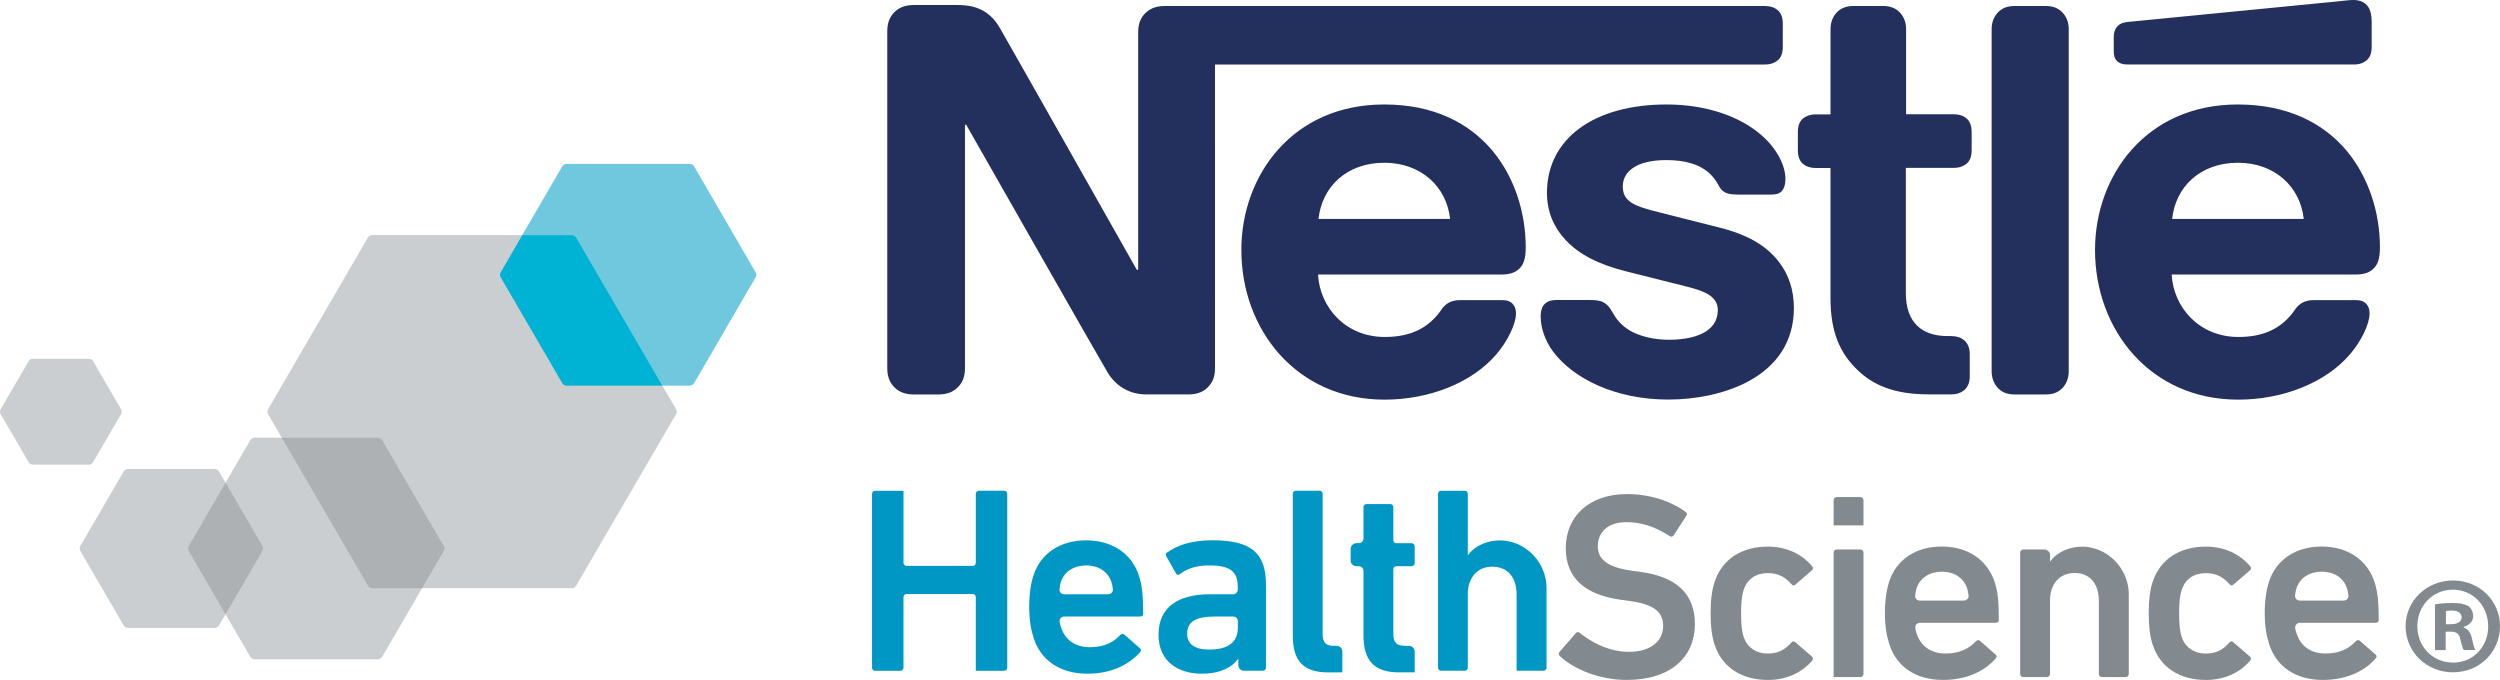 <?xml version="1.0" encoding="utf-8"?>
<!-- Generator: Adobe Illustrator 16.0.0, SVG Export Plug-In . SVG Version: 6.00 Build 0)  -->
<!DOCTYPE svg PUBLIC "-//W3C//DTD SVG 1.1//EN" "http://www.w3.org/Graphics/SVG/1.1/DTD/svg11.dtd">
<svg version="1.1" id="Layer_1" xmlns="http://www.w3.org/2000/svg" xmlns:xlink="http://www.w3.org/1999/xlink" x="0px" y="0px"
	 width="94.377px" height="25.669px" viewBox="1.193 6.298 94.377 25.669" enable-background="new 1.193 6.298 94.377 25.669"
	 xml:space="preserve">
<path fill="#232F5D" d="M83.193,14.562c0.129-1.213,1.063-2.12,2.484-2.12c1.391,0,2.354,0.906,2.484,2.12H83.193z M85.668,10.242
	c-3.447,0-5.386,2.672-5.386,5.494c0,3.006,2.078,5.649,5.404,5.649c1.661,0,3.29-0.62,4.224-1.716
	c0.408-0.472,0.736-1.131,0.736-1.536c0-0.14-0.031-0.257-0.109-0.345c-0.082-0.1-0.197-0.159-0.408-0.159h-1.597
	c-0.319,0-0.538,0.119-0.699,0.355c-0.466,0.682-1.141,1.035-2.136,1.035c-1.49,0-2.455-1.123-2.522-2.357h6.937
	c0.307,0,0.527-0.068,0.676-0.216c0.168-0.157,0.249-0.386,0.249-0.81c0-1.291-0.409-2.632-1.263-3.655
	C88.897,10.941,87.547,10.242,85.668,10.242z M90.051,8.733c0.209,0,0.365-0.058,0.486-0.158c0.129-0.116,0.188-0.273,0.188-0.511
	V7.146c0-0.354-0.069-0.53-0.188-0.659c-0.109-0.119-0.289-0.189-0.486-0.189c-0.158,0-0.316,0.021-0.586,0.05l-7.93,0.777
	c-0.229,0.02-0.339,0.089-0.418,0.178c-0.09,0.099-0.128,0.228-0.128,0.405V8.22c0,0.199,0.038,0.287,0.108,0.366
	c0.09,0.098,0.219,0.146,0.398,0.146L90.051,8.733z M50.968,14.562c0.13-1.213,1.062-2.12,2.483-2.12
	c1.393,0,2.355,0.906,2.484,2.12H50.968z M76.379,20.311c0,0.256,0.077,0.441,0.199,0.592c0.148,0.18,0.354,0.286,0.664,0.286h1.184
	c0.307,0,0.514-0.106,0.664-0.286c0.119-0.147,0.199-0.336,0.199-0.592V7.403c0-0.258-0.079-0.442-0.199-0.593
	c-0.15-0.177-0.357-0.286-0.664-0.286h-1.184c-0.309,0-0.518,0.109-0.664,0.286c-0.121,0.149-0.199,0.335-0.199,0.593V20.311z
	 M70.296,10.616h-0.558c-0.207,0-0.367,0.062-0.486,0.158c-0.127,0.118-0.188,0.275-0.188,0.513v0.681
	c0,0.237,0.061,0.394,0.188,0.514c0.119,0.097,0.279,0.157,0.486,0.157h0.558v4.92c0,1.262,0.348,2.05,0.993,2.682
	c0.596,0.58,1.371,0.945,2.724,0.945h0.845c0.207,0,0.365-0.06,0.486-0.158c0.129-0.117,0.208-0.275,0.208-0.514v-0.857
	c0-0.238-0.079-0.393-0.208-0.514c-0.121-0.099-0.279-0.157-0.486-0.157h-0.119c-0.535,0-0.904-0.141-1.152-0.375
	c-0.301-0.276-0.447-0.699-0.447-1.252v-4.724h1.809c0.209,0,0.367-0.061,0.486-0.157c0.129-0.119,0.189-0.275,0.189-0.514v-0.681
	c0-0.237-0.061-0.394-0.189-0.513c-0.119-0.098-0.277-0.158-0.486-0.158h-1.799v-3.21c0-0.257-0.08-0.442-0.2-0.592
	c-0.149-0.177-0.357-0.286-0.665-0.286H71.16c-0.309,0-0.517,0.109-0.667,0.286c-0.116,0.148-0.196,0.335-0.196,0.592L70.296,10.616
	z M64.105,10.242c-2.723,0-4.513,1.281-4.513,3.334c0,0.729,0.269,1.322,0.706,1.784c0.507,0.542,1.231,0.918,2.286,1.183
	l2.274,0.572c0.627,0.158,1.184,0.344,1.184,0.887c0,0.84-0.896,1.122-1.848,1.122c-0.467,0-0.954-0.089-1.353-0.283
	c-0.276-0.139-0.515-0.337-0.685-0.604c-0.148-0.228-0.199-0.395-0.429-0.524c-0.138-0.077-0.307-0.089-0.536-0.089h-1.232
	c-0.269,0-0.398,0.079-0.487,0.188c-0.089,0.109-0.118,0.269-0.118,0.425c0,0.394,0.139,0.887,0.467,1.331
	c0.754,1.008,2.334,1.814,4.353,1.814c1.987,0,4.739-0.818,4.739-3.461c0-0.681-0.197-1.261-0.564-1.735
	c-0.467-0.602-1.135-1.017-2.268-1.303l-2.256-0.57c-0.936-0.232-1.371-0.402-1.371-0.976c0-0.551,0.496-0.996,1.648-0.996
	c0.676,0,1.293,0.149,1.689,0.564c0.327,0.344,0.269,0.521,0.527,0.658c0.159,0.081,0.338,0.081,0.615,0.081h1.123
	c0.18,0,0.311-0.029,0.407-0.139c0.079-0.09,0.131-0.227,0.131-0.456c0-0.513-0.34-1.172-0.937-1.675
	C66.867,10.696,65.614,10.242,64.105,10.242z M53.443,10.242c-3.451,0-5.388,2.672-5.388,5.494c0,3.006,2.078,5.649,5.408,5.649
	c1.66,0,3.289-0.62,4.223-1.716c0.406-0.472,0.736-1.131,0.736-1.536c0-0.14-0.031-0.257-0.109-0.345
	c-0.08-0.1-0.2-0.159-0.408-0.159h-1.6c-0.316,0-0.535,0.119-0.695,0.355c-0.467,0.682-1.143,1.035-2.138,1.035
	c-1.491,0-2.455-1.123-2.522-2.357h6.916c0.309,0,0.525-0.068,0.676-0.216c0.169-0.157,0.248-0.386,0.248-0.81
	c0-1.291-0.408-2.632-1.261-3.655C56.652,10.941,55.322,10.242,53.443,10.242z M44.378,6.85c-0.138,0.168-0.218,0.356-0.218,0.682
	v8.952h-0.051c0,0-4.938-8.735-5.177-9.14c-0.168-0.286-0.357-0.482-0.606-0.63c-0.249-0.137-0.507-0.227-1.004-0.227h-1.63
	c-0.377,0-0.615,0.128-0.784,0.324c-0.139,0.169-0.22,0.357-0.22,0.682v12.691c0,0.323,0.081,0.514,0.22,0.68
	c0.168,0.198,0.406,0.326,0.784,0.326h0.925c0.377,0,0.615-0.128,0.785-0.326c0.138-0.166,0.219-0.356,0.219-0.68V11.01h0.048
	c0,0,5.129,9.012,5.337,9.348c0.289,0.476,0.775,0.83,1.472,0.83h1.579c0.378,0,0.616-0.128,0.784-0.326
	c0.139-0.166,0.219-0.356,0.219-0.68V8.733h20.757c0.211,0,0.368-0.058,0.488-0.158c0.131-0.116,0.189-0.273,0.189-0.511V7.197
	c0-0.237-0.059-0.396-0.189-0.515c-0.119-0.099-0.277-0.157-0.488-0.157H45.164C44.788,6.525,44.549,6.652,44.378,6.85z"/>
<path fill="#CACED0" d="M15.454,31.188h-4.646c-0.068,0-0.133-0.035-0.167-0.096l-2.322-3.993c-0.035-0.058-0.035-0.131,0-0.188
	l2.322-3.996c0.034-0.059,0.099-0.094,0.167-0.094h4.646c0.067,0,0.132,0.035,0.167,0.094l2.322,3.996
	c0.035,0.059,0.035,0.133,0,0.188l-2.322,3.995C15.585,31.151,15.521,31.188,15.454,31.188z"/>
<path fill="#70C8DF" d="M27.23,20.857h-4.646c-0.07,0-0.134-0.037-0.167-0.094l-2.325-3.997c-0.032-0.06-0.032-0.132,0-0.189
	l2.325-3.997c0.033-0.058,0.098-0.093,0.167-0.093h4.646c0.069,0,0.133,0.035,0.167,0.093l2.321,3.997
	c0.037,0.058,0.037,0.13,0,0.189l-2.321,3.997C27.363,20.819,27.299,20.857,27.23,20.857z"/>
<path fill="#CACED0" d="M22.778,28.503h-7.527c-0.07,0-0.137-0.035-0.172-0.097l-3.764-6.471c-0.037-0.06-0.037-0.135,0-0.193
	l3.764-6.472c0.035-0.062,0.102-0.097,0.172-0.097h7.527c0.07,0,0.137,0.035,0.168,0.097l3.767,6.47c0.036,0.06,0.036,0.135,0,0.195
	l-3.767,6.47C22.912,28.467,22.848,28.503,22.778,28.503z"/>
<path fill="#CACED0" d="M9.298,30.003H6.027c-0.069,0-0.131-0.034-0.165-0.093l-1.638-2.813c-0.032-0.06-0.032-0.129,0-0.187
	l1.638-2.814c0.033-0.059,0.095-0.092,0.165-0.092h3.271c0.066,0,0.129,0.033,0.163,0.092l1.635,2.814
	c0.036,0.058,0.036,0.127,0,0.187L9.46,29.91C9.427,29.967,9.362,30.003,9.298,30.003z"/>
<path fill="#CACED0" d="M4.548,23.839H2.433c-0.065,0-0.126-0.035-0.157-0.09L1.217,21.93c-0.032-0.057-0.032-0.127,0-0.182
	l1.059-1.818c0.031-0.056,0.092-0.088,0.157-0.088h2.116c0.066,0,0.126,0.032,0.157,0.088l1.059,1.818
	c0.032,0.055,0.032,0.125,0,0.182l-1.059,1.819C4.676,23.803,4.615,23.839,4.548,23.839z"/>
<path fill="#00B3D4" d="M22.948,15.271c-0.035-0.062-0.099-0.097-0.168-0.097h-1.87l-0.815,1.404c-0.035,0.058-0.035,0.131,0,0.19
	l2.323,3.992c0.034,0.06,0.101,0.098,0.167,0.098H26.2L22.948,15.271z"/>
<path fill="#ADB1B4" d="M15.621,22.914c-0.032-0.059-0.098-0.091-0.167-0.091h-3.622l3.25,5.581c0.034,0.062,0.101,0.099,0.17,0.099
	h1.875l0.816-1.401c0.033-0.061,0.033-0.134,0-0.193L15.621,22.914z"/>
<path fill="#ADB1B4" d="M9.708,24.521L8.32,26.91c-0.036,0.059-0.036,0.131,0,0.191l1.388,2.387l1.391-2.39
	c0.033-0.058,0.033-0.13,0-0.188L9.708,24.521z"/>
<path fill="#0097C5" d="M34.113,24.938c0-0.063,0.051-0.113,0.116-0.113h1.07h0.002v2.723c0,0.064,0.052,0.113,0.114,0.113h2.499
	c0.065,0,0.116-0.049,0.116-0.113v-2.609c0-0.064,0.053-0.115,0.115-0.115h0.957c0.065,0,0.115,0.052,0.115,0.115v6.568
	c0,0.063-0.052,0.113-0.115,0.113h-1.07H38.03v-2.783c0-0.064-0.053-0.114-0.116-0.114h-2.499c-0.063,0-0.114,0.052-0.114,0.114
	v2.671c0,0.063-0.053,0.113-0.116,0.113h-0.956c-0.065,0-0.116-0.052-0.116-0.113V24.938z"/>
<path fill="#0097C5" d="M43.148,28.262c-0.133-0.391-0.494-0.619-0.947-0.619c-0.463,0-0.825,0.229-0.958,0.619
	c-0.028,0.09-0.047,0.177-0.054,0.287c-0.006,0.102,0.073,0.183,0.175,0.183h1.666c0.1,0,0.182-0.081,0.176-0.183
	C43.195,28.438,43.177,28.352,43.148,28.262z M40.217,30.391c-0.102-0.309-0.17-0.679-0.17-1.18c0-0.499,0.06-0.881,0.161-1.189
	c0.271-0.84,1.018-1.326,1.984-1.326c0.997,0,1.723,0.508,1.994,1.326c0.111,0.342,0.162,0.672,0.162,1.451
	c0,0.059-0.041,0.099-0.112,0.099h-2.869c-0.109,0-0.189,0.101-0.172,0.206c0.012,0.08,0.033,0.154,0.061,0.223
	c0.161,0.473,0.543,0.73,1.087,0.73c0.544,0,0.896-0.198,1.139-0.459c0.049-0.051,0.102-0.059,0.151-0.021l0.595,0.521
	c0.049,0.041,0.049,0.089,0.009,0.139c-0.414,0.48-1.098,0.82-1.995,0.82C41.214,31.73,40.489,31.231,40.217,30.391z"/>
<path fill="#0097C5" d="M47.923,30v-0.252c0-0.098-0.079-0.176-0.177-0.176h-0.689c-0.726,0-1.048,0.201-1.048,0.648
	c0,0.4,0.292,0.6,0.835,0.6C47.54,30.82,47.923,30.55,47.923,30z M48.157,31.62c-0.12,0-0.216-0.096-0.216-0.214V31.17H47.93
	c-0.231,0.33-0.685,0.561-1.37,0.561c-0.886,0-1.632-0.459-1.632-1.469c0-1.051,0.747-1.53,1.943-1.53h0.871
	c0.099,0,0.177-0.077,0.177-0.173v-0.117c0-0.549-0.262-0.799-1.079-0.799c-0.542,0-0.875,0.151-1.107,0.331
	c-0.05,0.04-0.109,0.028-0.141-0.022l-0.373-0.659c-0.029-0.05-0.02-0.103,0.021-0.131c0.393-0.28,0.926-0.469,1.723-0.469
	c1.48,0,2.022,0.497,2.022,1.677v3.133c0,0.064-0.05,0.115-0.114,0.115h-0.716L48.157,31.62z"/>
<path fill="#0097C5" d="M51.325,31.681c-0.945,0-1.327-0.452-1.327-1.38v-5.363c0-0.065,0.05-0.115,0.114-0.115h0.897
	c0.064,0,0.115,0.051,0.115,0.115v5.301c0,0.33,0.133,0.439,0.422,0.439h0.107c0.119,0,0.214,0.1,0.214,0.215v0.787L51.325,31.681z"
	/>
<path fill="#0097C5" d="M54.016,31.681c-0.977,0-1.35-0.47-1.35-1.409v-2.425c0-0.096-0.08-0.174-0.178-0.174h-0.09
	c-0.117,0-0.217-0.098-0.217-0.215V27.02c0-0.119,0.1-0.217,0.217-0.217h0.09c0.098,0,0.178-0.076,0.178-0.174v-1.189
	c0-0.063,0.051-0.113,0.115-0.113h0.896c0.064,0,0.115,0.05,0.115,0.113v1.251c0,0.063,0.051,0.114,0.115,0.114h0.574
	c0.066,0,0.117,0.051,0.117,0.113v0.64c0,0.063-0.053,0.115-0.117,0.115h-0.574c-0.064,0-0.115,0.051-0.115,0.114v2.443
	c0,0.34,0.141,0.449,0.453,0.449h0.139c0.117,0,0.215,0.098,0.215,0.216v0.785H54.016z"/>
<path fill="#0097C5" d="M58.446,31.62v-2.88c0-0.618-0.312-1.049-0.918-1.049c-0.583,0-0.925,0.432-0.925,1.049v2.766
	c0,0.064-0.051,0.114-0.114,0.114h-0.896c-0.063,0-0.114-0.052-0.114-0.114v-6.566c0-0.064,0.051-0.115,0.114-0.115h0.896
	c0.063,0,0.114,0.053,0.114,0.115v2.313h0.01c0.161-0.227,0.449-0.435,0.863-0.52c1.09-0.221,2.1,0.662,2.1,1.769v3.001
	c0,0.066-0.053,0.115-0.115,0.115h-1.015V31.62z"/>
<path fill="#838A8F" d="M60.08,31.066c-0.041-0.039-0.061-0.099-0.021-0.15l0.624-0.717c0.041-0.051,0.103-0.051,0.141-0.011
	c0.444,0.351,1.101,0.718,1.866,0.718c0.816,0,1.289-0.41,1.289-0.979c0-0.492-0.304-0.811-1.25-0.939l-0.363-0.051
	c-1.317-0.179-2.064-0.809-2.064-1.939c0-1.23,0.906-2.049,2.314-2.049c0.858,0,1.674,0.271,2.219,0.682
	c0.051,0.038,0.061,0.078,0.02,0.137l-0.482,0.742c-0.043,0.05-0.094,0.061-0.143,0.029c-0.554-0.36-1.067-0.529-1.642-0.529
	c-0.694,0-1.077,0.379-1.077,0.908c0,0.471,0.332,0.789,1.258,0.921l0.363,0.05c1.319,0.181,2.045,0.801,2.045,1.971
	c0,1.207-0.877,2.106-2.578,2.106C61.592,31.967,60.614,31.568,60.08,31.066z"/>
<path fill="#838A8F" d="M65.922,30.639c-0.102-0.3-0.152-0.68-0.152-1.19c0-0.509,0.051-0.89,0.152-1.188
	c0.283-0.857,1.027-1.328,2.006-1.328c0.725,0,1.299,0.291,1.682,0.75c0.029,0.039,0.041,0.1-0.012,0.14l-0.633,0.55
	c-0.051,0.041-0.101,0.029-0.141-0.021c-0.241-0.268-0.494-0.418-0.895-0.418c-0.436,0-0.766,0.208-0.909,0.627
	c-0.079,0.24-0.099,0.521-0.099,0.89c0,0.417,0.023,0.732,0.135,0.989c0.135,0.324,0.46,0.518,0.813,0.528
	c0.436,0.018,0.701-0.134,0.955-0.419c0.041-0.049,0.09-0.049,0.141-0.01l0.633,0.549c0.051,0.04,0.041,0.092,0.012,0.143
	c-0.383,0.449-0.957,0.736-1.682,0.736C66.949,31.965,66.205,31.497,65.922,30.639z"/>
<path fill="#838A8F" d="M70.414,31.858v-4.702c0-0.066,0.051-0.115,0.115-0.115h0.896c0.064,0,0.116,0.053,0.116,0.115v4.587
	c0,0.065-0.052,0.115-0.116,0.115H70.414z M70.414,26.133v-0.002v-0.953c0-0.066,0.051-0.115,0.115-0.115h0.896
	c0.064,0,0.116,0.05,0.116,0.115v0.953l-0.001,0.002H70.414z"/>
<path fill="#838A8F" d="M75.45,28.5c-0.133-0.391-0.493-0.621-0.945-0.621c-0.464,0-0.826,0.23-0.958,0.621
	c-0.029,0.092-0.047,0.178-0.055,0.286c-0.008,0.101,0.074,0.184,0.172,0.184h1.668c0.1,0,0.182-0.083,0.176-0.184
	C75.5,28.676,75.478,28.591,75.45,28.5z M72.52,30.627c-0.102-0.309-0.17-0.68-0.17-1.18c0-0.498,0.063-0.881,0.159-1.189
	c0.272-0.84,1.017-1.328,1.986-1.328c0.997,0,1.718,0.513,1.995,1.328c0.11,0.341,0.16,0.669,0.16,1.449
	c0,0.063-0.042,0.102-0.111,0.102h-2.871c-0.109,0-0.188,0.099-0.17,0.201c0.012,0.084,0.033,0.158,0.058,0.227
	c0.163,0.471,0.546,0.731,1.089,0.731s0.896-0.2,1.138-0.461c0.05-0.05,0.101-0.058,0.151-0.021l0.594,0.521
	c0.051,0.038,0.051,0.09,0.01,0.141c-0.412,0.479-1.098,0.818-1.993,0.818C73.516,31.967,72.791,31.467,72.52,30.627z"/>
<path fill="#838A8F" d="M80.54,31.858c-0.062,0-0.114-0.054-0.114-0.115v-2.764c0-0.62-0.314-1.05-0.916-1.05
	c-0.584,0-0.928,0.43-0.928,1.05v2.764c0,0.065-0.052,0.115-0.115,0.115h-0.898c-0.063,0-0.112-0.054-0.112-0.115v-4.587
	c0-0.066,0.051-0.115,0.112-0.115h0.799c0.119,0,0.217,0.098,0.217,0.214v0.235h0.01c0.161-0.229,0.447-0.434,0.861-0.52
	c1.09-0.221,2.1,0.662,2.1,1.769v3.003c0,0.064-0.053,0.115-0.115,0.115L80.54,31.858z"/>
<path fill="#838A8F" d="M82.459,30.639c-0.102-0.3-0.15-0.68-0.15-1.19c0-0.509,0.049-0.89,0.15-1.188
	c0.283-0.857,1.026-1.328,2.007-1.328c0.722,0,1.298,0.291,1.679,0.75c0.031,0.039,0.041,0.1-0.008,0.14l-0.637,0.55
	c-0.049,0.041-0.1,0.029-0.141-0.021c-0.242-0.268-0.492-0.418-0.894-0.418c-0.437,0-0.766,0.208-0.909,0.627
	c-0.08,0.24-0.099,0.521-0.099,0.89c0,0.417,0.024,0.732,0.132,0.989c0.138,0.324,0.465,0.518,0.814,0.528
	c0.437,0.018,0.702-0.134,0.955-0.419c0.039-0.049,0.092-0.049,0.14-0.01l0.636,0.549c0.049,0.04,0.039,0.092,0.008,0.143
	c-0.38,0.449-0.955,0.736-1.678,0.736C83.485,31.965,82.74,31.497,82.459,30.639z"/>
<path fill="#838A8F" d="M89.791,28.5c-0.131-0.391-0.49-0.621-0.945-0.621c-0.463,0-0.826,0.23-0.957,0.621
	c-0.03,0.088-0.048,0.178-0.056,0.286c-0.008,0.101,0.074,0.184,0.176,0.184h1.664c0.101,0,0.184-0.083,0.175-0.184
	C89.84,28.676,89.822,28.588,89.791,28.5z M86.86,30.627c-0.101-0.309-0.172-0.68-0.172-1.18c0-0.498,0.063-0.881,0.161-1.189
	c0.273-0.84,1.019-1.328,1.986-1.328c0.996,0,1.723,0.513,1.994,1.328c0.111,0.341,0.162,0.669,0.162,1.449
	c0,0.063-0.043,0.102-0.112,0.102h-2.868c-0.107,0-0.189,0.099-0.172,0.206c0.014,0.079,0.031,0.153,0.061,0.222
	c0.16,0.471,0.543,0.731,1.088,0.731c0.543,0,0.895-0.2,1.135-0.461c0.053-0.05,0.104-0.058,0.152-0.021l0.598,0.521
	c0.048,0.038,0.048,0.09,0.008,0.141c-0.412,0.479-1.096,0.818-1.996,0.818C87.857,31.967,87.133,31.467,86.86,30.627z"/>
<path fill="#838A8F" d="M95.57,29.935c0,0.978-0.771,1.743-1.777,1.743c-0.994,0-1.787-0.766-1.787-1.743
	c0-0.955,0.793-1.723,1.787-1.723C94.799,28.211,95.57,28.979,95.57,29.935z M92.449,29.935c0,0.768,0.57,1.377,1.354,1.377
	c0.761,0,1.321-0.609,1.321-1.366c0-0.768-0.561-1.387-1.332-1.387C93.02,28.559,92.449,29.176,92.449,29.935z M93.518,30.838
	h-0.402v-1.723c0.16-0.033,0.381-0.053,0.668-0.053c0.327,0,0.477,0.053,0.603,0.125c0.097,0.072,0.169,0.208,0.169,0.377
	c0,0.191-0.146,0.338-0.358,0.4v0.021c0.169,0.063,0.263,0.189,0.315,0.42c0.055,0.262,0.086,0.369,0.129,0.432h-0.436
	c-0.055-0.063-0.085-0.221-0.139-0.42c-0.03-0.189-0.138-0.273-0.359-0.273h-0.189V30.838z M93.529,29.861h0.188
	c0.223,0,0.403-0.074,0.403-0.254c0-0.156-0.116-0.26-0.368-0.26c-0.109,0-0.184,0.01-0.223,0.021V29.861z"/>
</svg>
